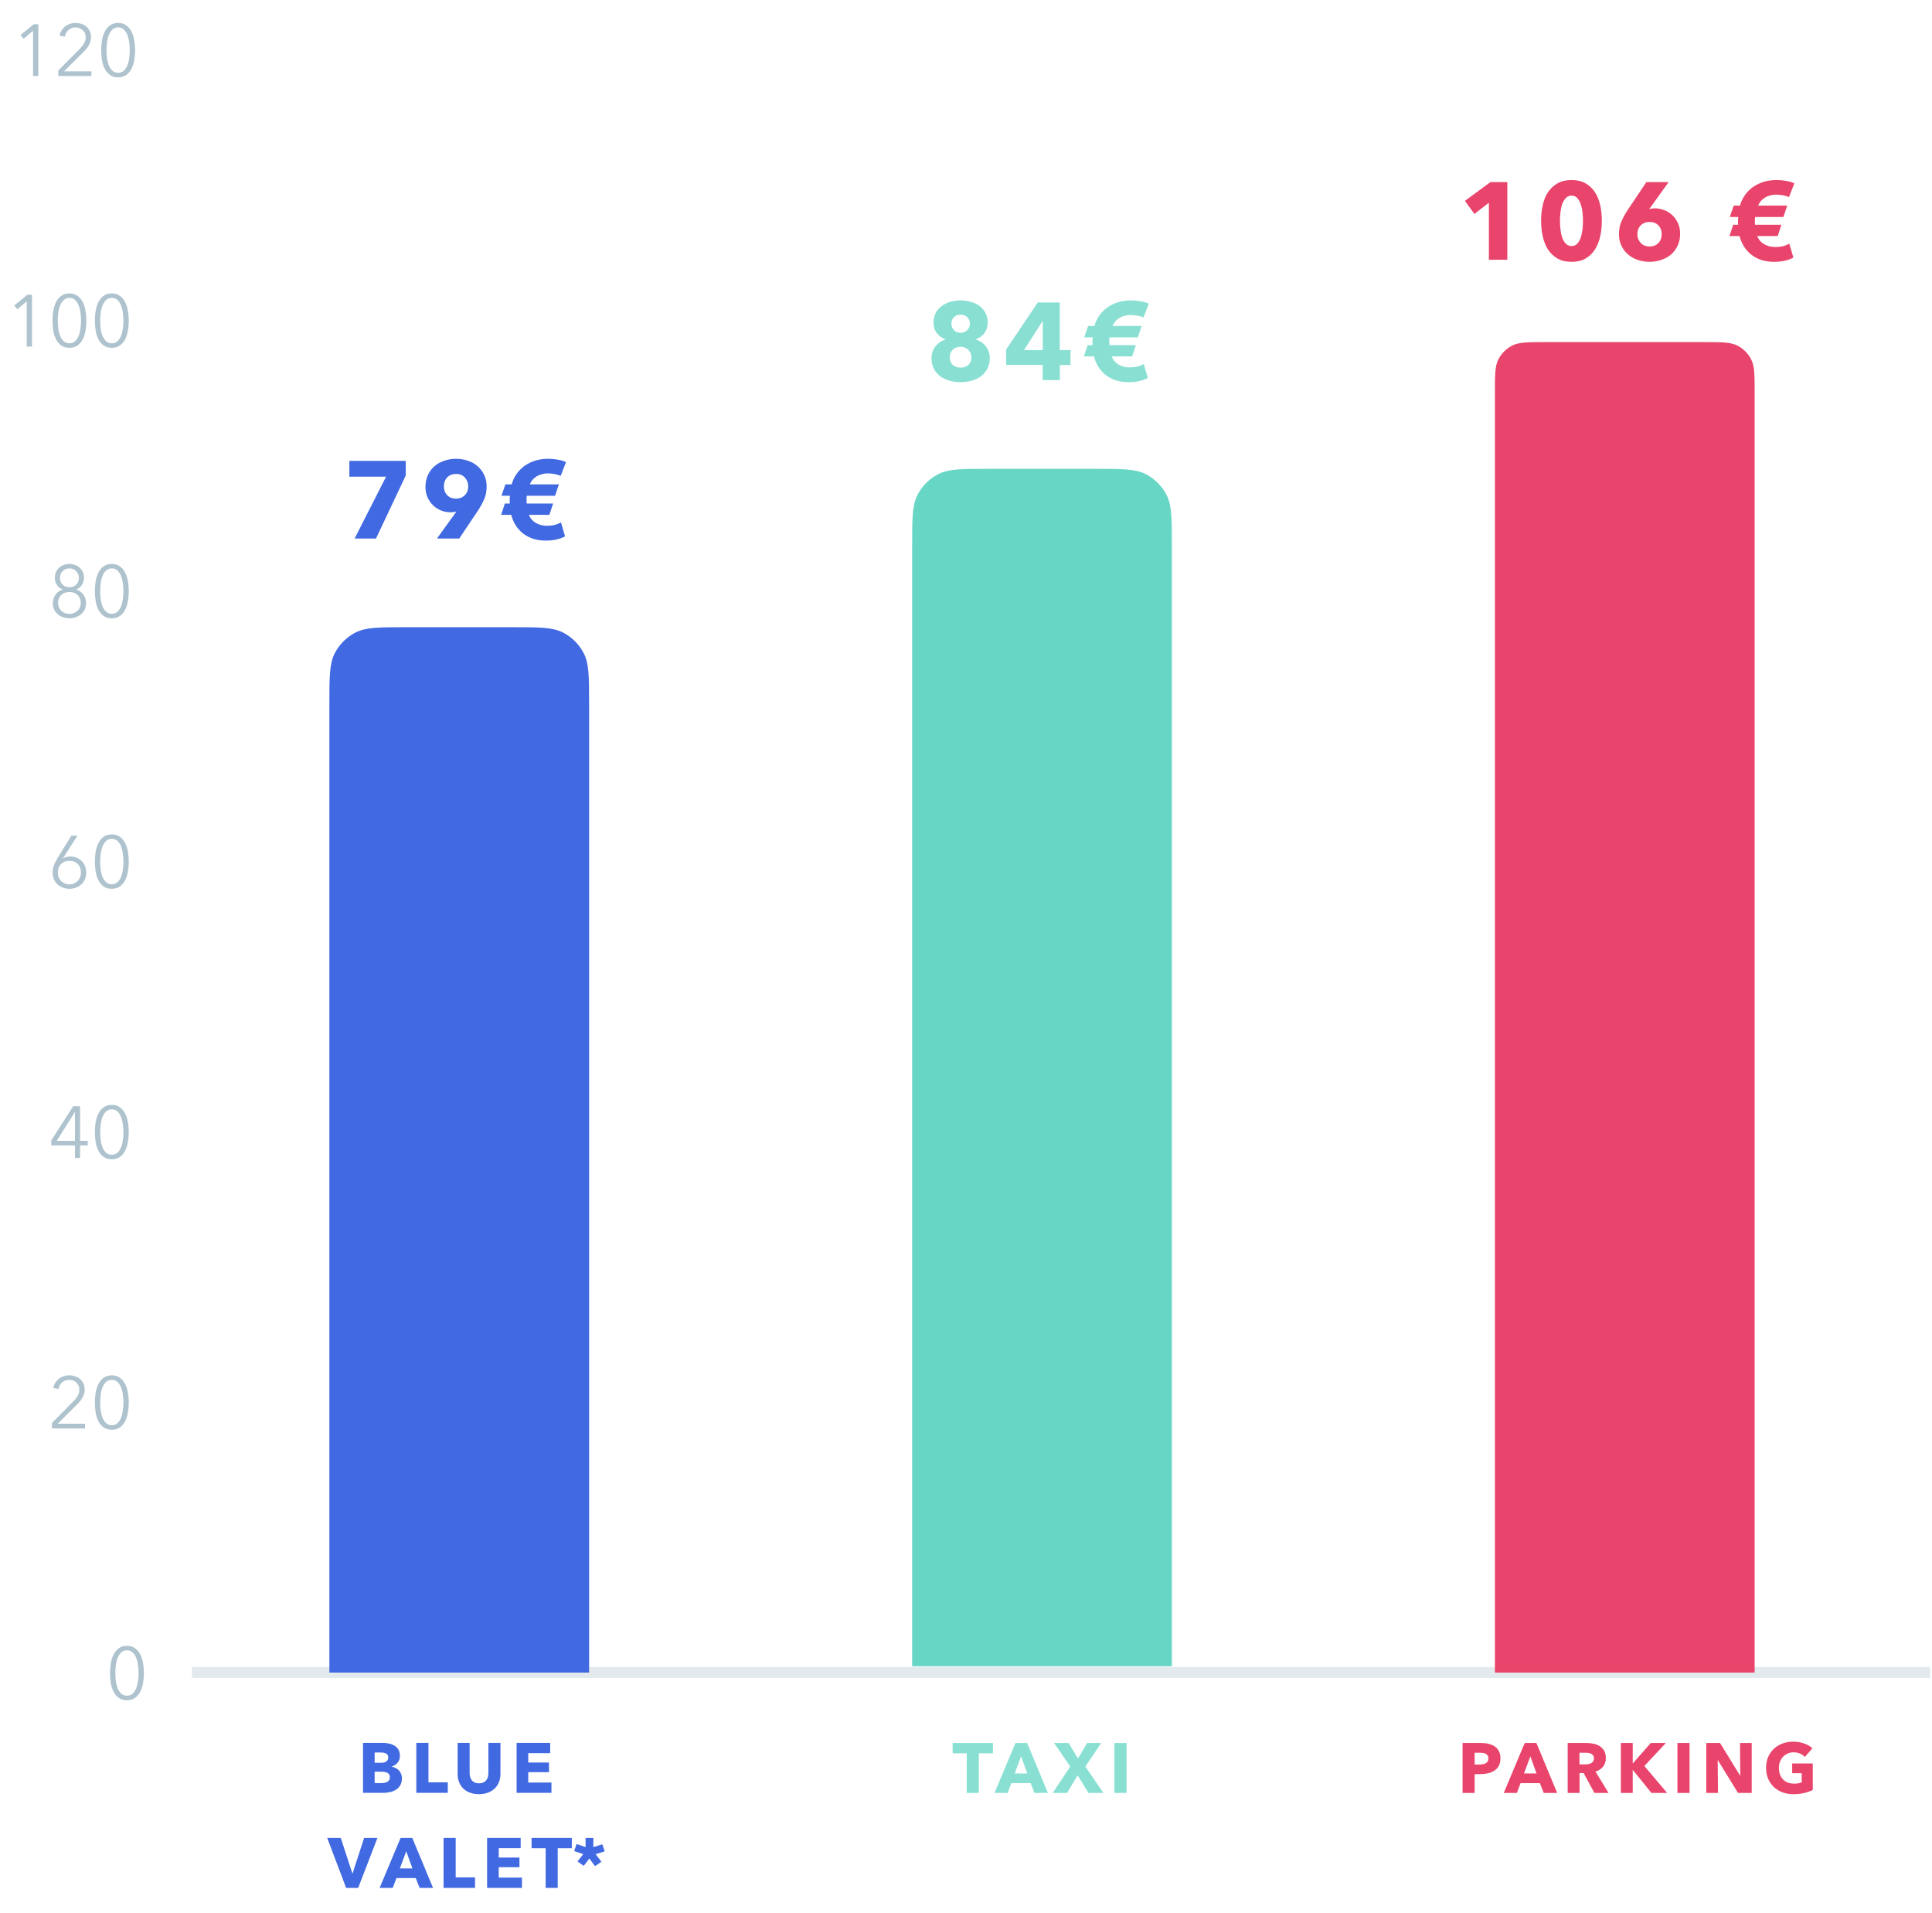 <svg width="305" height="302" viewBox="0 0 305 302" fill="none" xmlns="http://www.w3.org/2000/svg">
<path d="M31.161 263.985H303.842" stroke="#E2EAEE" stroke-width="1.731" stroke-linecap="square"/>
<path d="M20.045 259.782C20.553 259.782 20.976 259.909 21.314 260.163C21.66 260.409 21.937 260.736 22.145 261.143C22.353 261.543 22.499 262.001 22.584 262.517C22.676 263.032 22.722 263.555 22.722 264.086C22.722 264.617 22.676 265.14 22.584 265.655C22.499 266.163 22.353 266.62 22.145 267.028C21.937 267.428 21.66 267.751 21.314 267.997C20.976 268.244 20.553 268.367 20.045 268.367C19.53 268.367 19.099 268.244 18.753 267.997C18.414 267.751 18.141 267.428 17.933 267.028C17.726 266.62 17.579 266.163 17.495 265.655C17.41 265.14 17.368 264.617 17.368 264.086C17.368 263.555 17.41 263.032 17.495 262.517C17.579 262.001 17.726 261.543 17.933 261.143C18.141 260.736 18.414 260.409 18.753 260.163C19.099 259.909 19.53 259.782 20.045 259.782ZM20.045 260.486C19.683 260.486 19.383 260.597 19.145 260.82C18.907 261.043 18.718 261.328 18.579 261.674C18.441 262.02 18.345 262.409 18.291 262.84C18.237 263.263 18.21 263.678 18.21 264.086C18.21 264.493 18.237 264.909 18.291 265.332C18.345 265.755 18.441 266.14 18.579 266.486C18.718 266.824 18.907 267.105 19.145 267.328C19.383 267.544 19.683 267.651 20.045 267.651C20.399 267.651 20.695 267.544 20.933 267.328C21.172 267.105 21.36 266.824 21.499 266.486C21.637 266.14 21.733 265.755 21.787 265.332C21.849 264.909 21.88 264.493 21.88 264.086C21.88 263.678 21.849 263.263 21.787 262.84C21.733 262.409 21.637 262.02 21.499 261.674C21.36 261.328 21.172 261.043 20.933 260.82C20.695 260.597 20.399 260.486 20.045 260.486Z" fill="#AEC3CE"/>
<path d="M13.429 225.466H8.202V224.6L11.548 221.219C11.671 221.096 11.79 220.965 11.906 220.827C12.029 220.681 12.136 220.531 12.229 220.377C12.321 220.223 12.394 220.062 12.448 219.892C12.502 219.715 12.529 219.535 12.529 219.35C12.529 219.112 12.486 218.896 12.402 218.704C12.317 218.512 12.198 218.35 12.044 218.219C11.898 218.081 11.725 217.977 11.525 217.908C11.333 217.831 11.129 217.792 10.913 217.792C10.475 217.792 10.106 217.931 9.806 218.208C9.506 218.477 9.313 218.823 9.229 219.246L8.409 219.085C8.463 218.8 8.563 218.535 8.71 218.289C8.863 218.042 9.048 217.831 9.263 217.654C9.486 217.477 9.736 217.338 10.013 217.238C10.29 217.138 10.59 217.088 10.913 217.088C11.244 217.088 11.556 217.138 11.848 217.238C12.148 217.331 12.41 217.473 12.633 217.665C12.856 217.85 13.033 218.085 13.163 218.369C13.302 218.646 13.371 218.969 13.371 219.339C13.371 219.6 13.333 219.842 13.256 220.065C13.187 220.289 13.09 220.5 12.967 220.7C12.852 220.9 12.713 221.092 12.552 221.277C12.39 221.454 12.221 221.631 12.044 221.808L9.102 224.727H13.429V225.466ZM17.653 217.088C18.161 217.088 18.584 217.215 18.922 217.469C19.268 217.715 19.545 218.042 19.753 218.45C19.961 218.85 20.107 219.308 20.191 219.823C20.284 220.339 20.33 220.862 20.33 221.392C20.33 221.923 20.284 222.446 20.191 222.962C20.107 223.469 19.961 223.927 19.753 224.335C19.545 224.735 19.268 225.058 18.922 225.304C18.584 225.55 18.161 225.673 17.653 225.673C17.137 225.673 16.707 225.55 16.36 225.304C16.022 225.058 15.749 224.735 15.541 224.335C15.334 223.927 15.187 223.469 15.103 222.962C15.018 222.446 14.976 221.923 14.976 221.392C14.976 220.862 15.018 220.339 15.103 219.823C15.187 219.308 15.334 218.85 15.541 218.45C15.749 218.042 16.022 217.715 16.36 217.469C16.707 217.215 17.137 217.088 17.653 217.088ZM17.653 217.792C17.291 217.792 16.991 217.904 16.753 218.127C16.514 218.35 16.326 218.635 16.188 218.981C16.049 219.327 15.953 219.715 15.899 220.146C15.845 220.569 15.818 220.985 15.818 221.392C15.818 221.8 15.845 222.216 15.899 222.639C15.953 223.062 16.049 223.446 16.188 223.792C16.326 224.131 16.514 224.412 16.753 224.635C16.991 224.85 17.291 224.958 17.653 224.958C18.007 224.958 18.303 224.85 18.541 224.635C18.78 224.412 18.968 224.131 19.107 223.792C19.245 223.446 19.341 223.062 19.395 222.639C19.457 222.216 19.488 221.8 19.488 221.392C19.488 220.985 19.457 220.569 19.395 220.146C19.341 219.715 19.245 219.327 19.107 218.981C18.968 218.635 18.78 218.35 18.541 218.127C18.303 217.904 18.007 217.792 17.653 217.792Z" fill="#AEC3CE"/>
<path d="M12.644 180.072H13.844V180.799H12.644V182.772H11.836V180.799H8.098V179.992L11.56 174.603H12.644V180.072ZM11.836 175.538H11.813L8.963 180.072H11.836V175.538ZM17.653 174.395C18.161 174.395 18.584 174.522 18.922 174.776C19.268 175.022 19.545 175.349 19.753 175.757C19.961 176.157 20.107 176.615 20.191 177.13C20.284 177.645 20.33 178.169 20.33 178.699C20.33 179.23 20.284 179.753 20.191 180.269C20.107 180.776 19.961 181.234 19.753 181.642C19.545 182.042 19.268 182.365 18.922 182.611C18.584 182.857 18.161 182.98 17.653 182.98C17.137 182.98 16.707 182.857 16.36 182.611C16.022 182.365 15.749 182.042 15.541 181.642C15.334 181.234 15.187 180.776 15.103 180.269C15.018 179.753 14.976 179.23 14.976 178.699C14.976 178.169 15.018 177.645 15.103 177.13C15.187 176.615 15.334 176.157 15.541 175.757C15.749 175.349 16.022 175.022 16.36 174.776C16.707 174.522 17.137 174.395 17.653 174.395ZM17.653 175.099C17.291 175.099 16.991 175.211 16.753 175.434C16.514 175.657 16.326 175.942 16.188 176.288C16.049 176.634 15.953 177.022 15.899 177.453C15.845 177.876 15.818 178.292 15.818 178.699C15.818 179.107 15.845 179.522 15.899 179.945C15.953 180.369 16.049 180.753 16.188 181.099C16.326 181.438 16.514 181.719 16.753 181.942C16.991 182.157 17.291 182.265 17.653 182.265C18.007 182.265 18.303 182.157 18.541 181.942C18.78 181.719 18.968 181.438 19.107 181.099C19.245 180.753 19.341 180.369 19.395 179.945C19.457 179.522 19.488 179.107 19.488 178.699C19.488 178.292 19.457 177.876 19.395 177.453C19.341 177.022 19.245 176.634 19.107 176.288C18.968 175.942 18.78 175.657 18.541 175.434C18.303 175.211 18.007 175.099 17.653 175.099Z" fill="#AEC3CE"/>
<path d="M9.933 135.475L9.956 135.498C10.079 135.406 10.252 135.333 10.475 135.279C10.698 135.225 10.913 135.198 11.121 135.198C11.475 135.198 11.802 135.26 12.102 135.383C12.41 135.506 12.675 135.679 12.898 135.902C13.121 136.118 13.294 136.383 13.417 136.699C13.548 137.006 13.613 137.345 13.613 137.714C13.613 138.099 13.548 138.449 13.417 138.764C13.287 139.079 13.102 139.349 12.863 139.572C12.625 139.795 12.344 139.968 12.021 140.091C11.698 140.222 11.344 140.287 10.96 140.287C10.575 140.287 10.221 140.222 9.898 140.091C9.575 139.968 9.294 139.795 9.056 139.572C8.817 139.349 8.633 139.079 8.502 138.764C8.371 138.449 8.306 138.099 8.306 137.714C8.306 137.291 8.379 136.899 8.525 136.537C8.671 136.175 8.844 135.829 9.044 135.498L11.271 131.91H12.229L9.933 135.475ZM9.136 137.714C9.136 137.983 9.179 138.233 9.263 138.464C9.356 138.687 9.483 138.883 9.644 139.052C9.806 139.214 9.998 139.345 10.221 139.445C10.444 139.537 10.69 139.583 10.96 139.583C11.229 139.583 11.475 139.537 11.698 139.445C11.921 139.345 12.113 139.214 12.275 139.052C12.437 138.883 12.56 138.687 12.644 138.464C12.736 138.233 12.783 137.983 12.783 137.714C12.783 137.452 12.74 137.21 12.656 136.987C12.571 136.756 12.448 136.56 12.287 136.399C12.133 136.229 11.94 136.098 11.71 136.006C11.486 135.914 11.236 135.868 10.96 135.868C10.683 135.868 10.429 135.914 10.198 136.006C9.975 136.098 9.783 136.229 9.621 136.399C9.467 136.56 9.348 136.756 9.263 136.987C9.179 137.21 9.136 137.452 9.136 137.714ZM17.653 131.702C18.161 131.702 18.584 131.829 18.922 132.083C19.268 132.329 19.545 132.656 19.753 133.064C19.961 133.464 20.107 133.922 20.191 134.437C20.284 134.952 20.33 135.475 20.33 136.006C20.33 136.537 20.284 137.06 20.191 137.575C20.107 138.083 19.961 138.541 19.753 138.949C19.545 139.349 19.268 139.672 18.922 139.918C18.584 140.164 18.161 140.287 17.653 140.287C17.137 140.287 16.707 140.164 16.36 139.918C16.022 139.672 15.749 139.349 15.541 138.949C15.334 138.541 15.187 138.083 15.103 137.575C15.018 137.06 14.976 136.537 14.976 136.006C14.976 135.475 15.018 134.952 15.103 134.437C15.187 133.922 15.334 133.464 15.541 133.064C15.749 132.656 16.022 132.329 16.36 132.083C16.707 131.829 17.137 131.702 17.653 131.702ZM17.653 132.406C17.291 132.406 16.991 132.518 16.753 132.741C16.514 132.964 16.326 133.248 16.188 133.595C16.049 133.941 15.953 134.329 15.899 134.76C15.845 135.183 15.818 135.598 15.818 136.006C15.818 136.414 15.845 136.829 15.899 137.252C15.953 137.675 16.049 138.06 16.188 138.406C16.326 138.745 16.514 139.025 16.753 139.249C16.991 139.464 17.291 139.572 17.653 139.572C18.007 139.572 18.303 139.464 18.541 139.249C18.78 139.025 18.968 138.745 19.107 138.406C19.245 138.06 19.341 137.675 19.395 137.252C19.457 136.829 19.488 136.414 19.488 136.006C19.488 135.598 19.457 135.183 19.395 134.76C19.341 134.329 19.245 133.941 19.107 133.595C18.968 133.248 18.78 132.964 18.541 132.741C18.303 132.518 18.007 132.406 17.653 132.406Z" fill="#AEC3CE"/>
<path d="M12.033 93.059C12.479 93.19 12.848 93.448 13.14 93.832C13.433 94.217 13.579 94.686 13.579 95.24C13.579 95.602 13.506 95.928 13.36 96.221C13.221 96.505 13.033 96.752 12.794 96.959C12.556 97.159 12.275 97.313 11.952 97.421C11.636 97.536 11.306 97.594 10.96 97.594C10.613 97.594 10.279 97.536 9.956 97.421C9.64 97.313 9.363 97.159 9.125 96.959C8.886 96.752 8.694 96.505 8.548 96.221C8.409 95.928 8.34 95.602 8.34 95.24C8.34 94.963 8.379 94.709 8.456 94.478C8.533 94.24 8.64 94.028 8.779 93.844C8.917 93.651 9.079 93.49 9.263 93.359C9.456 93.228 9.663 93.129 9.886 93.059V93.036C9.702 92.975 9.533 92.886 9.379 92.771C9.233 92.648 9.106 92.505 8.998 92.344C8.89 92.175 8.806 91.994 8.744 91.802C8.683 91.602 8.652 91.398 8.652 91.19C8.652 90.859 8.713 90.559 8.836 90.29C8.96 90.021 9.125 89.794 9.333 89.609C9.548 89.417 9.794 89.271 10.071 89.171C10.348 89.063 10.644 89.009 10.96 89.009C11.267 89.009 11.56 89.063 11.836 89.171C12.121 89.271 12.367 89.417 12.575 89.609C12.79 89.794 12.96 90.021 13.083 90.29C13.206 90.559 13.267 90.859 13.267 91.19C13.267 91.398 13.236 91.602 13.175 91.802C13.113 91.994 13.029 92.175 12.921 92.344C12.813 92.505 12.683 92.648 12.529 92.771C12.383 92.886 12.217 92.975 12.033 93.036V93.059ZM9.46 91.236C9.46 91.451 9.498 91.648 9.575 91.825C9.652 92.001 9.76 92.155 9.898 92.286C10.036 92.417 10.194 92.521 10.371 92.598C10.556 92.667 10.752 92.701 10.96 92.701C11.167 92.701 11.36 92.667 11.537 92.598C11.721 92.521 11.883 92.417 12.021 92.286C12.16 92.155 12.267 92.001 12.344 91.825C12.421 91.648 12.46 91.451 12.46 91.236C12.46 91.021 12.421 90.821 12.344 90.636C12.267 90.444 12.16 90.282 12.021 90.151C11.89 90.013 11.733 89.905 11.548 89.828C11.371 89.751 11.175 89.713 10.96 89.713C10.744 89.713 10.544 89.751 10.36 89.828C10.183 89.905 10.025 90.013 9.886 90.151C9.756 90.282 9.652 90.444 9.575 90.636C9.498 90.821 9.46 91.021 9.46 91.236ZM9.171 95.148C9.171 95.394 9.213 95.625 9.298 95.84C9.383 96.055 9.502 96.24 9.656 96.394C9.817 96.548 10.006 96.671 10.221 96.763C10.444 96.848 10.69 96.89 10.96 96.89C11.229 96.89 11.471 96.848 11.687 96.763C11.91 96.671 12.098 96.548 12.252 96.394C12.413 96.24 12.537 96.055 12.621 95.84C12.706 95.625 12.748 95.394 12.748 95.148C12.748 94.902 12.706 94.675 12.621 94.467C12.537 94.259 12.413 94.079 12.252 93.925C12.098 93.771 11.91 93.651 11.687 93.567C11.471 93.482 11.229 93.44 10.96 93.44C10.69 93.44 10.444 93.482 10.221 93.567C10.006 93.651 9.817 93.771 9.656 93.925C9.502 94.079 9.383 94.259 9.298 94.467C9.213 94.675 9.171 94.902 9.171 95.148ZM17.653 89.009C18.161 89.009 18.584 89.136 18.922 89.39C19.268 89.636 19.545 89.963 19.753 90.371C19.961 90.771 20.107 91.228 20.191 91.744C20.284 92.259 20.33 92.782 20.33 93.313C20.33 93.844 20.284 94.367 20.191 94.882C20.107 95.39 19.961 95.848 19.753 96.255C19.545 96.655 19.268 96.978 18.922 97.225C18.584 97.471 18.161 97.594 17.653 97.594C17.137 97.594 16.707 97.471 16.36 97.225C16.022 96.978 15.749 96.655 15.541 96.255C15.334 95.848 15.187 95.39 15.103 94.882C15.018 94.367 14.976 93.844 14.976 93.313C14.976 92.782 15.018 92.259 15.103 91.744C15.187 91.228 15.334 90.771 15.541 90.371C15.749 89.963 16.022 89.636 16.36 89.39C16.707 89.136 17.137 89.009 17.653 89.009ZM17.653 89.713C17.291 89.713 16.991 89.825 16.753 90.048C16.514 90.271 16.326 90.555 16.188 90.901C16.049 91.248 15.953 91.636 15.899 92.067C15.845 92.49 15.818 92.905 15.818 93.313C15.818 93.721 15.845 94.136 15.899 94.559C15.953 94.982 16.049 95.367 16.188 95.713C16.326 96.052 16.514 96.332 16.753 96.555C16.991 96.771 17.291 96.879 17.653 96.879C18.007 96.879 18.303 96.771 18.541 96.555C18.78 96.332 18.968 96.052 19.107 95.713C19.245 95.367 19.341 94.982 19.395 94.559C19.457 94.136 19.488 93.721 19.488 93.313C19.488 92.905 19.457 92.49 19.395 92.067C19.341 91.636 19.245 91.248 19.107 90.901C18.968 90.555 18.78 90.271 18.541 90.048C18.303 89.825 18.007 89.713 17.653 89.713Z" fill="#AEC3CE"/>
<path d="M5.051 54.693H4.22V47.551L2.743 48.808L2.235 48.231L4.312 46.524H5.051V54.693ZM10.96 46.316C11.467 46.316 11.89 46.443 12.229 46.697C12.575 46.943 12.852 47.27 13.06 47.678C13.267 48.078 13.413 48.535 13.498 49.051C13.59 49.566 13.636 50.089 13.636 50.62C13.636 51.151 13.59 51.674 13.498 52.189C13.413 52.697 13.267 53.155 13.06 53.562C12.852 53.962 12.575 54.285 12.229 54.532C11.89 54.778 11.467 54.901 10.96 54.901C10.444 54.901 10.013 54.778 9.667 54.532C9.329 54.285 9.056 53.962 8.848 53.562C8.64 53.155 8.494 52.697 8.409 52.189C8.325 51.674 8.283 51.151 8.283 50.62C8.283 50.089 8.325 49.566 8.409 49.051C8.494 48.535 8.64 48.078 8.848 47.678C9.056 47.27 9.329 46.943 9.667 46.697C10.013 46.443 10.444 46.316 10.96 46.316ZM10.96 47.02C10.598 47.02 10.298 47.131 10.059 47.355C9.821 47.578 9.633 47.862 9.494 48.208C9.356 48.554 9.26 48.943 9.206 49.374C9.152 49.797 9.125 50.212 9.125 50.62C9.125 51.028 9.152 51.443 9.206 51.866C9.26 52.289 9.356 52.674 9.494 53.02C9.633 53.358 9.821 53.639 10.059 53.862C10.298 54.078 10.598 54.185 10.96 54.185C11.313 54.185 11.61 54.078 11.848 53.862C12.086 53.639 12.275 53.358 12.413 53.02C12.552 52.674 12.648 52.289 12.702 51.866C12.763 51.443 12.794 51.028 12.794 50.62C12.794 50.212 12.763 49.797 12.702 49.374C12.648 48.943 12.552 48.554 12.413 48.208C12.275 47.862 12.086 47.578 11.848 47.355C11.61 47.131 11.313 47.02 10.96 47.02ZM17.653 46.316C18.161 46.316 18.584 46.443 18.922 46.697C19.268 46.943 19.545 47.27 19.753 47.678C19.961 48.078 20.107 48.535 20.191 49.051C20.284 49.566 20.33 50.089 20.33 50.62C20.33 51.151 20.284 51.674 20.191 52.189C20.107 52.697 19.961 53.155 19.753 53.562C19.545 53.962 19.268 54.285 18.922 54.532C18.584 54.778 18.161 54.901 17.653 54.901C17.137 54.901 16.707 54.778 16.36 54.532C16.022 54.285 15.749 53.962 15.541 53.562C15.334 53.155 15.187 52.697 15.103 52.189C15.018 51.674 14.976 51.151 14.976 50.62C14.976 50.089 15.018 49.566 15.103 49.051C15.187 48.535 15.334 48.078 15.541 47.678C15.749 47.27 16.022 46.943 16.36 46.697C16.707 46.443 17.137 46.316 17.653 46.316ZM17.653 47.02C17.291 47.02 16.991 47.131 16.753 47.355C16.514 47.578 16.326 47.862 16.188 48.208C16.049 48.554 15.953 48.943 15.899 49.374C15.845 49.797 15.818 50.212 15.818 50.62C15.818 51.028 15.845 51.443 15.899 51.866C15.953 52.289 16.049 52.674 16.188 53.02C16.326 53.358 16.514 53.639 16.753 53.862C16.991 54.078 17.291 54.185 17.653 54.185C18.007 54.185 18.303 54.078 18.541 53.862C18.78 53.639 18.968 53.358 19.107 53.02C19.245 52.674 19.341 52.289 19.395 51.866C19.457 51.443 19.488 51.028 19.488 50.62C19.488 50.212 19.457 49.797 19.395 49.374C19.341 48.943 19.245 48.554 19.107 48.208C18.968 47.862 18.78 47.578 18.541 47.355C18.303 47.131 18.007 47.02 17.653 47.02Z" fill="#AEC3CE"/>
<path d="M6.051 12H5.22V4.858L3.743 6.115L3.235 5.538L5.312 3.831H6.051V12ZM14.429 12H9.202V11.135L12.548 7.754C12.671 7.631 12.79 7.5 12.906 7.361C13.029 7.215 13.136 7.065 13.229 6.911C13.321 6.758 13.394 6.596 13.448 6.427C13.502 6.25 13.529 6.069 13.529 5.885C13.529 5.646 13.486 5.431 13.402 5.238C13.317 5.046 13.198 4.884 13.044 4.754C12.898 4.615 12.725 4.511 12.525 4.442C12.333 4.365 12.129 4.327 11.913 4.327C11.475 4.327 11.106 4.465 10.806 4.742C10.506 5.011 10.313 5.358 10.229 5.781L9.409 5.619C9.463 5.334 9.563 5.069 9.71 4.823C9.863 4.577 10.048 4.365 10.263 4.188C10.486 4.011 10.736 3.873 11.013 3.773C11.29 3.673 11.59 3.623 11.913 3.623C12.244 3.623 12.556 3.673 12.848 3.773C13.148 3.865 13.41 4.008 13.633 4.2C13.856 4.384 14.033 4.619 14.163 4.904C14.302 5.181 14.371 5.504 14.371 5.873C14.371 6.135 14.333 6.377 14.256 6.6C14.187 6.823 14.09 7.035 13.967 7.235C13.852 7.435 13.713 7.627 13.552 7.811C13.39 7.988 13.221 8.165 13.044 8.342L10.102 11.261H14.429V12ZM18.653 3.623C19.161 3.623 19.584 3.75 19.922 4.004C20.268 4.25 20.545 4.577 20.753 4.984C20.961 5.384 21.107 5.842 21.191 6.358C21.284 6.873 21.33 7.396 21.33 7.927C21.33 8.458 21.284 8.981 21.191 9.496C21.107 10.004 20.961 10.461 20.753 10.869C20.545 11.269 20.268 11.592 19.922 11.838C19.584 12.085 19.161 12.208 18.653 12.208C18.137 12.208 17.707 12.085 17.36 11.838C17.022 11.592 16.749 11.269 16.541 10.869C16.334 10.461 16.187 10.004 16.103 9.496C16.018 8.981 15.976 8.458 15.976 7.927C15.976 7.396 16.018 6.873 16.103 6.358C16.187 5.842 16.334 5.384 16.541 4.984C16.749 4.577 17.022 4.25 17.36 4.004C17.707 3.75 18.137 3.623 18.653 3.623ZM18.653 4.327C18.291 4.327 17.991 4.438 17.753 4.661C17.514 4.884 17.326 5.169 17.188 5.515C17.049 5.861 16.953 6.25 16.899 6.681C16.845 7.104 16.818 7.519 16.818 7.927C16.818 8.335 16.845 8.75 16.899 9.173C16.953 9.596 17.049 9.981 17.188 10.327C17.326 10.665 17.514 10.946 17.753 11.169C17.991 11.385 18.291 11.492 18.653 11.492C19.007 11.492 19.303 11.385 19.541 11.169C19.78 10.946 19.968 10.665 20.107 10.327C20.245 9.981 20.341 9.596 20.395 9.173C20.457 8.75 20.488 8.335 20.488 7.927C20.488 7.519 20.457 7.104 20.395 6.681C20.341 6.25 20.245 5.861 20.107 5.515C19.968 5.169 19.78 4.884 19.541 4.661C19.303 4.438 19.007 4.327 18.653 4.327Z" fill="#AEC3CE"/>
<path d="M63.452 280.692C63.452 281.122 63.367 281.486 63.196 281.783C63.026 282.072 62.799 282.306 62.517 282.484C62.235 282.662 61.912 282.792 61.549 282.874C61.192 282.948 60.825 282.985 60.446 282.985H57.307V275.103H60.446C60.751 275.103 61.062 275.136 61.382 275.203C61.701 275.262 61.99 275.37 62.25 275.526C62.51 275.674 62.721 275.878 62.885 276.138C63.048 276.398 63.13 276.728 63.13 277.129C63.13 277.567 63.011 277.931 62.773 278.22C62.536 278.502 62.224 278.706 61.838 278.832V278.855C62.061 278.892 62.269 278.962 62.462 279.066C62.662 279.163 62.833 279.289 62.974 279.445C63.122 279.601 63.237 279.783 63.319 279.99C63.408 280.198 63.452 280.432 63.452 280.692ZM61.292 277.385C61.292 277.118 61.189 276.925 60.981 276.806C60.78 276.68 60.48 276.617 60.079 276.617H59.144V278.242H60.168C60.524 278.242 60.799 278.172 60.992 278.031C61.192 277.882 61.292 277.667 61.292 277.385ZM61.549 280.514C61.549 280.187 61.426 279.961 61.181 279.834C60.936 279.708 60.61 279.645 60.201 279.645H59.144V281.449H60.212C60.361 281.449 60.513 281.438 60.669 281.415C60.832 281.386 60.977 281.338 61.103 281.271C61.237 281.204 61.344 281.111 61.426 280.992C61.508 280.866 61.549 280.707 61.549 280.514ZM65.723 282.985V275.103H67.638V281.326H70.689V282.985H65.723ZM79.004 280.013C79.004 280.488 78.923 280.922 78.759 281.315C78.603 281.701 78.377 282.035 78.08 282.317C77.783 282.592 77.423 282.807 77 282.963C76.585 283.119 76.121 283.197 75.609 283.197C75.089 283.197 74.621 283.119 74.206 282.963C73.79 282.807 73.437 282.592 73.148 282.317C72.858 282.035 72.636 281.701 72.48 281.315C72.324 280.922 72.246 280.488 72.246 280.013V275.103H74.139V279.857C74.139 280.072 74.165 280.276 74.217 280.469C74.276 280.662 74.362 280.837 74.473 280.992C74.592 281.141 74.744 281.26 74.929 281.349C75.122 281.438 75.352 281.482 75.62 281.482C75.887 281.482 76.113 281.438 76.299 281.349C76.492 281.26 76.648 281.141 76.766 280.992C76.885 280.837 76.971 280.662 77.022 280.469C77.074 280.276 77.1 280.072 77.1 279.857V275.103H79.004V280.013ZM81.556 282.985V275.103H86.856V276.717H83.393V278.198H86.666V279.723H83.393V281.36H87.056V282.985H81.556ZM56.545 297.985H54.641L51.657 290.103H53.795L55.62 295.692H55.665L57.48 290.103H59.584L56.545 297.985ZM66.245 297.985L65.633 296.438H62.582L62.003 297.985H59.932L63.239 290.103H65.087L68.361 297.985H66.245ZM64.13 292.207L63.128 294.912H65.11L64.13 292.207ZM70.024 297.985V290.103H71.939V296.326H74.99V297.985H70.024ZM76.897 297.985V290.103H82.197V291.717H78.734V293.198H82.007V294.723H78.734V296.36H82.397V297.985H76.897ZM88.046 291.728V297.985H86.142V291.728H83.915V290.103H90.272V291.728H88.046ZM94.036 292.663L94.938 293.855L93.936 294.556L93.034 293.343L92.155 294.512L91.175 293.81L92.077 292.652L90.64 292.173L91.03 291.06L92.444 291.55V290.103H93.669V291.55L95.083 291.105L95.461 292.218L94.036 292.663Z" fill="#4169E1"/>
<path fill-rule="evenodd" clip-rule="evenodd" d="M236 62C236 59.2 236 57.8 236.545 56.73C237.024 55.789 237.789 55.024 238.73 54.545C239.8 54 241.2 54 244 54H269C271.8 54 273.2 54 274.27 54.545C275.211 55.024 275.976 55.789 276.455 56.73C277 57.8 277 59.2 277 62V264H236V62Z" fill="#E9446B"/>
<path d="M235.048 41V32L232.764 33.765L231.258 31.706L235.291 28.746H237.956V41H235.048ZM252.878 34.838C252.878 35.704 252.792 36.529 252.618 37.313C252.445 38.098 252.168 38.79 251.788 39.39C251.407 39.979 250.911 40.452 250.299 40.81C249.699 41.156 248.966 41.329 248.101 41.329C247.236 41.329 246.497 41.156 245.886 40.81C245.274 40.452 244.772 39.979 244.38 39.39C243.999 38.79 243.722 38.098 243.549 37.313C243.376 36.529 243.289 35.704 243.289 34.838C243.289 33.973 243.376 33.154 243.549 32.381C243.722 31.596 243.999 30.915 244.38 30.338C244.772 29.75 245.274 29.282 245.886 28.936C246.497 28.59 247.236 28.417 248.101 28.417C248.966 28.417 249.699 28.59 250.299 28.936C250.911 29.282 251.407 29.75 251.788 30.338C252.168 30.915 252.445 31.596 252.618 32.381C252.792 33.154 252.878 33.973 252.878 34.838ZM249.901 34.838C249.901 34.458 249.878 34.036 249.832 33.575C249.786 33.113 249.699 32.686 249.572 32.294C249.445 31.89 249.261 31.556 249.018 31.29C248.788 31.013 248.482 30.875 248.101 30.875C247.72 30.875 247.409 31.013 247.166 31.29C246.924 31.556 246.734 31.89 246.595 32.294C246.468 32.686 246.382 33.113 246.336 33.575C246.289 34.036 246.266 34.458 246.266 34.838C246.266 35.231 246.289 35.663 246.336 36.136C246.382 36.598 246.468 37.031 246.595 37.434C246.734 37.827 246.924 38.161 247.166 38.438C247.409 38.704 247.72 38.837 248.101 38.837C248.482 38.837 248.788 38.704 249.018 38.438C249.261 38.161 249.445 37.827 249.572 37.434C249.699 37.031 249.786 36.598 249.832 36.136C249.878 35.663 249.901 35.231 249.901 34.838ZM265.239 36.881C265.239 37.573 265.112 38.196 264.858 38.75C264.604 39.304 264.258 39.771 263.819 40.152C263.381 40.533 262.867 40.821 262.279 41.017C261.69 41.225 261.067 41.329 260.41 41.329C259.74 41.329 259.112 41.225 258.523 41.017C257.946 40.821 257.438 40.533 257 40.152C256.562 39.771 256.215 39.31 255.962 38.767C255.708 38.225 255.581 37.619 255.581 36.95C255.581 36.223 255.708 35.565 255.962 34.977C256.215 34.377 256.544 33.771 256.948 33.16L259.908 28.746H263.421L260.41 32.934L260.358 33.021C260.473 32.975 260.612 32.94 260.773 32.917C260.935 32.894 261.085 32.883 261.223 32.883C261.754 32.883 262.262 32.981 262.746 33.177C263.242 33.361 263.669 33.633 264.027 33.99C264.396 34.336 264.691 34.758 264.91 35.254C265.129 35.738 265.239 36.281 265.239 36.881ZM262.331 36.95C262.331 36.396 262.158 35.94 261.812 35.583C261.465 35.213 261.004 35.029 260.427 35.029C259.85 35.029 259.383 35.208 259.025 35.565C258.667 35.923 258.488 36.39 258.488 36.967C258.488 37.498 258.662 37.954 259.008 38.335C259.354 38.715 259.821 38.906 260.41 38.906C260.987 38.906 261.448 38.727 261.794 38.369C262.152 38.011 262.331 37.538 262.331 36.95ZM283.115 40.654C282.78 40.85 282.347 41.011 281.817 41.139C281.297 41.265 280.715 41.329 280.068 41.329C279.307 41.329 278.62 41.225 278.009 41.017C277.409 40.81 276.884 40.527 276.434 40.169C275.984 39.8 275.603 39.367 275.291 38.871C274.991 38.375 274.766 37.838 274.616 37.261H273.024L273.613 35.479H274.391C274.38 35.375 274.374 35.271 274.374 35.167C274.374 35.063 274.374 34.965 274.374 34.873C274.374 34.665 274.391 34.458 274.426 34.25H273.076L273.699 32.45H274.686C274.87 31.815 275.141 31.25 275.499 30.754C275.857 30.258 276.284 29.836 276.78 29.49C277.288 29.144 277.847 28.879 278.459 28.694C279.082 28.509 279.745 28.417 280.449 28.417C280.957 28.417 281.47 28.463 281.99 28.555C282.509 28.648 282.936 28.775 283.27 28.936L282.422 31.117C282.168 30.99 281.851 30.892 281.47 30.823C281.101 30.754 280.732 30.719 280.363 30.719C280.063 30.719 279.768 30.759 279.48 30.84C279.192 30.909 278.92 31.019 278.667 31.169C278.424 31.308 278.205 31.486 278.009 31.706C277.813 31.925 277.663 32.173 277.559 32.45H282.145L281.54 34.25H277.074C277.051 34.354 277.04 34.458 277.04 34.561C277.04 34.654 277.04 34.763 277.04 34.89C277.04 34.971 277.04 35.069 277.04 35.184C277.04 35.288 277.045 35.386 277.057 35.479H281.228L280.64 37.261H277.42C277.501 37.504 277.628 37.735 277.801 37.954C277.974 38.161 278.188 38.346 278.441 38.508C278.695 38.658 278.978 38.779 279.29 38.871C279.601 38.952 279.93 38.992 280.276 38.992C281.13 38.992 281.863 38.813 282.474 38.456L283.115 40.654Z" fill="#E9446B"/>
<path fill-rule="evenodd" clip-rule="evenodd" d="M52 111.146C52 106.894 52 104.769 52.827 103.145C53.555 101.717 54.717 100.555 56.145 99.827C57.769 99 59.895 99 64.146 99H80.854C85.106 99 87.231 99 88.855 99.827C90.284 100.555 91.445 101.717 92.173 103.145C93 104.769 93 106.894 93 111.146V264H52V111.146Z" fill="#4169E1"/>
<path d="M59.358 85H55.983L60.951 75.238H55.153V72.746H64.049V75.065L59.358 85ZM76.825 76.796C76.825 77.523 76.698 78.186 76.444 78.786C76.19 79.375 75.861 79.975 75.457 80.587L72.498 85H68.984L72.03 80.777L72.065 80.725C71.938 80.771 71.794 80.806 71.632 80.829C71.482 80.852 71.338 80.863 71.2 80.863C70.657 80.863 70.144 80.771 69.659 80.587C69.175 80.39 68.748 80.119 68.378 79.773C68.009 79.415 67.715 78.994 67.496 78.51C67.276 78.013 67.167 77.465 67.167 76.865C67.167 76.173 67.294 75.55 67.548 74.996C67.802 74.442 68.148 73.975 68.586 73.594C69.025 73.213 69.538 72.925 70.126 72.729C70.715 72.521 71.338 72.417 71.996 72.417C72.665 72.417 73.294 72.521 73.882 72.729C74.471 72.925 74.979 73.213 75.406 73.594C75.844 73.975 76.19 74.436 76.444 74.979C76.698 75.521 76.825 76.127 76.825 76.796ZM73.917 76.761C73.917 76.231 73.744 75.775 73.398 75.394C73.063 75.002 72.602 74.806 72.013 74.806C71.425 74.806 70.952 74.99 70.594 75.359C70.248 75.717 70.075 76.19 70.075 76.779C70.075 77.332 70.248 77.794 70.594 78.163C70.94 78.521 71.402 78.7 71.978 78.7C72.555 78.7 73.023 78.521 73.38 78.163C73.738 77.806 73.917 77.338 73.917 76.761ZM89.203 84.654C88.868 84.85 88.435 85.011 87.904 85.138C87.385 85.265 86.803 85.329 86.156 85.329C85.395 85.329 84.708 85.225 84.097 85.017C83.497 84.81 82.972 84.527 82.522 84.169C82.072 83.8 81.691 83.367 81.379 82.871C81.079 82.375 80.854 81.838 80.704 81.261H79.112L79.701 79.479H80.479C80.468 79.375 80.462 79.271 80.462 79.167C80.462 79.063 80.462 78.965 80.462 78.873C80.462 78.665 80.479 78.458 80.514 78.25H79.164L79.787 76.45H80.774C80.958 75.815 81.229 75.25 81.587 74.754C81.945 74.257 82.372 73.836 82.868 73.49C83.376 73.144 83.935 72.879 84.547 72.694C85.17 72.509 85.833 72.417 86.537 72.417C87.045 72.417 87.558 72.463 88.078 72.555C88.597 72.648 89.024 72.775 89.358 72.936L88.51 75.117C88.256 74.99 87.939 74.892 87.558 74.823C87.189 74.754 86.82 74.719 86.451 74.719C86.151 74.719 85.856 74.759 85.568 74.84C85.279 74.909 85.008 75.019 84.754 75.169C84.512 75.308 84.293 75.486 84.097 75.706C83.901 75.925 83.751 76.173 83.647 76.45H88.233L87.628 78.25H83.162C83.139 78.354 83.127 78.458 83.127 78.561C83.127 78.654 83.127 78.763 83.127 78.89C83.127 78.971 83.127 79.069 83.127 79.184C83.127 79.288 83.133 79.386 83.145 79.479H87.316L86.728 81.261H83.508C83.589 81.504 83.716 81.735 83.889 81.954C84.062 82.162 84.276 82.346 84.529 82.508C84.783 82.658 85.066 82.779 85.377 82.871C85.689 82.952 86.018 82.992 86.364 82.992C87.218 82.992 87.951 82.813 88.562 82.456L89.203 84.654Z" fill="#4169E1"/>
<path fill-rule="evenodd" clip-rule="evenodd" d="M144 86.146C144 81.894 144 79.769 144.827 78.145C145.555 76.716 146.717 75.555 148.145 74.827C149.769 74 151.894 74 156.146 74H172.854C177.106 74 179.231 74 180.855 74.827C182.283 75.555 183.445 76.716 184.173 78.145C185 79.769 185 81.894 185 86.146V263H144V86.146Z" fill="#67D6C5"/>
<path d="M156.257 56.504C156.257 57.15 156.13 57.715 155.876 58.2C155.622 58.673 155.281 59.071 154.855 59.394C154.439 59.706 153.949 59.937 153.383 60.087C152.83 60.248 152.253 60.329 151.653 60.329C151.041 60.329 150.458 60.248 149.904 60.087C149.351 59.937 148.86 59.706 148.433 59.394C148.018 59.083 147.683 58.69 147.429 58.217C147.176 57.733 147.049 57.167 147.049 56.521C147.049 56.152 147.106 55.812 147.222 55.5C147.337 55.177 147.493 54.894 147.689 54.652C147.897 54.398 148.133 54.184 148.399 54.011C148.664 53.827 148.947 53.688 149.247 53.596V53.561C148.716 53.365 148.272 53.048 147.914 52.609C147.556 52.16 147.377 51.594 147.377 50.913C147.377 50.348 147.493 49.846 147.724 49.407C147.954 48.969 148.266 48.605 148.658 48.317C149.051 48.017 149.506 47.792 150.026 47.642C150.545 47.492 151.087 47.417 151.653 47.417C152.218 47.417 152.755 47.492 153.262 47.642C153.781 47.781 154.237 47.994 154.63 48.282C155.022 48.571 155.333 48.934 155.564 49.373C155.806 49.8 155.928 50.296 155.928 50.861C155.928 51.542 155.755 52.113 155.408 52.575C155.062 53.036 154.612 53.359 154.058 53.544V53.596C154.37 53.688 154.658 53.827 154.924 54.011C155.189 54.184 155.42 54.398 155.616 54.652C155.812 54.894 155.968 55.177 156.083 55.5C156.199 55.812 156.257 56.146 156.257 56.504ZM153.124 51.069C153.124 50.665 152.98 50.331 152.691 50.065C152.403 49.8 152.056 49.667 151.653 49.667C151.214 49.667 150.862 49.8 150.597 50.065C150.331 50.331 150.199 50.665 150.199 51.069C150.199 51.461 150.326 51.802 150.579 52.09C150.845 52.379 151.203 52.523 151.653 52.523C152.08 52.523 152.431 52.379 152.708 52.09C152.985 51.802 153.124 51.461 153.124 51.069ZM153.349 56.4C153.349 55.927 153.187 55.535 152.864 55.223C152.553 54.9 152.149 54.738 151.653 54.738C151.145 54.738 150.729 54.894 150.406 55.206C150.095 55.517 149.939 55.915 149.939 56.4C149.939 56.896 150.095 57.294 150.406 57.594C150.729 57.883 151.145 58.027 151.653 58.027C152.16 58.027 152.57 57.883 152.881 57.594C153.193 57.294 153.349 56.896 153.349 56.4ZM167.319 57.611V60H164.602V57.611H158.838V55.171L163.823 47.746H167.302V55.258H168.998V57.611H167.319ZM164.619 50.723H164.567L161.659 55.258H164.619V50.723ZM181.203 59.654C180.868 59.85 180.435 60.011 179.905 60.139C179.385 60.265 178.803 60.329 178.156 60.329C177.395 60.329 176.708 60.225 176.097 60.017C175.497 59.81 174.972 59.527 174.522 59.169C174.072 58.8 173.691 58.367 173.379 57.871C173.079 57.375 172.854 56.838 172.704 56.261H171.112L171.7 54.479H172.479C172.468 54.375 172.462 54.271 172.462 54.167C172.462 54.063 172.462 53.965 172.462 53.873C172.462 53.665 172.479 53.458 172.514 53.25H171.164L171.787 51.45H172.774C172.958 50.815 173.229 50.25 173.587 49.754C173.945 49.258 174.372 48.836 174.868 48.49C175.376 48.144 175.935 47.879 176.547 47.694C177.17 47.509 177.833 47.417 178.537 47.417C179.045 47.417 179.558 47.463 180.078 47.556C180.597 47.648 181.024 47.775 181.358 47.936L180.51 50.117C180.256 49.99 179.939 49.892 179.558 49.823C179.189 49.754 178.82 49.719 178.451 49.719C178.151 49.719 177.856 49.759 177.568 49.84C177.279 49.909 177.008 50.019 176.754 50.169C176.512 50.307 176.293 50.486 176.097 50.706C175.901 50.925 175.751 51.173 175.647 51.45H180.233L179.628 53.25H175.162C175.139 53.354 175.127 53.458 175.127 53.561C175.127 53.654 175.127 53.763 175.127 53.89C175.127 53.971 175.127 54.069 175.127 54.184C175.127 54.288 175.133 54.386 175.145 54.479H179.316L178.728 56.261H175.508C175.589 56.504 175.716 56.735 175.889 56.954C176.062 57.161 176.276 57.346 176.529 57.508C176.783 57.658 177.066 57.779 177.378 57.871C177.689 57.952 178.018 57.992 178.364 57.992C179.218 57.992 179.951 57.813 180.562 57.456L181.203 59.654Z" fill="#67D6C5" fill-opacity="0.773"/>
<path d="M154.523 276.743V283H152.619V276.743H150.392V275.117H156.75V276.743H154.523ZM163.312 283L162.7 281.452H159.649L159.07 283H156.999L160.306 275.117H162.154L165.427 283H163.312ZM161.196 277.222L160.194 279.927H162.176L161.196 277.222ZM171.845 283L170.119 280.217L168.46 283H166.189L168.95 278.836L166.412 275.117H168.705L170.175 277.567L171.622 275.117H173.838L171.344 278.836L174.194 283H171.845ZM175.932 283V275.117H177.847V283H175.932Z" fill="#67D6C5" fill-opacity="0.773"/>
<path d="M236.872 277.544C236.872 278.005 236.787 278.394 236.616 278.713C236.446 279.025 236.216 279.278 235.926 279.471C235.637 279.664 235.303 279.805 234.924 279.894C234.545 279.983 234.152 280.027 233.744 280.027H232.797V283H230.894V275.117H233.788C234.219 275.117 234.62 275.162 234.991 275.251C235.369 275.333 235.696 275.47 235.971 275.663C236.253 275.848 236.472 276.097 236.627 276.409C236.791 276.713 236.872 277.092 236.872 277.544ZM234.969 277.556C234.969 277.37 234.931 277.218 234.857 277.099C234.783 276.98 234.683 276.888 234.557 276.821C234.43 276.754 234.286 276.709 234.122 276.687C233.966 276.665 233.803 276.654 233.632 276.654H232.797V278.513H233.599C233.777 278.513 233.948 278.498 234.111 278.469C234.275 278.439 234.419 278.387 234.545 278.313C234.679 278.238 234.783 278.142 234.857 278.023C234.931 277.897 234.969 277.741 234.969 277.556ZM243.708 283L243.096 281.452H240.045L239.466 283H237.396L240.702 275.117H242.551L245.824 283H243.708ZM241.593 277.222L240.591 279.927H242.573L241.593 277.222ZM251.707 283L250.004 279.871H249.358V283H247.488V275.117H250.494C250.872 275.117 251.24 275.158 251.596 275.24C251.96 275.314 252.282 275.444 252.565 275.629C252.854 275.815 253.084 276.06 253.255 276.364C253.426 276.669 253.511 277.047 253.511 277.5C253.511 278.034 253.366 278.483 253.077 278.847C252.787 279.211 252.386 279.471 251.874 279.626L253.934 283H251.707ZM251.629 277.533C251.629 277.348 251.588 277.199 251.507 277.088C251.433 276.969 251.332 276.88 251.206 276.821C251.087 276.754 250.95 276.709 250.794 276.687C250.646 276.665 250.501 276.654 250.36 276.654H249.347V278.491H250.249C250.405 278.491 250.564 278.48 250.727 278.457C250.891 278.428 251.039 278.379 251.173 278.313C251.306 278.246 251.414 278.149 251.496 278.023C251.585 277.897 251.629 277.734 251.629 277.533ZM260.703 283L257.775 279.37H257.753V283H255.882V275.117H257.753V278.324H257.786L260.603 275.117H262.986L259.59 278.747L263.186 283H260.703ZM264.81 283V275.117H266.725V283H264.81ZM274.377 283L271.204 277.845H271.17L271.215 283H269.367V275.117H271.538L274.7 280.261H274.733L274.689 275.117H276.537V283H274.377ZM286.178 282.521C285.792 282.722 285.339 282.885 284.82 283.011C284.308 283.137 283.747 283.2 283.139 283.2C282.508 283.2 281.925 283.1 281.391 282.9C280.864 282.699 280.407 282.417 280.021 282.054C279.643 281.69 279.346 281.256 279.13 280.751C278.915 280.239 278.808 279.671 278.808 279.047C278.808 278.417 278.915 277.845 279.13 277.333C279.353 276.821 279.657 276.387 280.043 276.03C280.429 275.667 280.882 275.388 281.402 275.195C281.921 275.002 282.482 274.906 283.083 274.906C283.706 274.906 284.285 275.002 284.82 275.195C285.354 275.381 285.789 275.633 286.123 275.952L284.92 277.322C284.735 277.106 284.49 276.932 284.185 276.798C283.881 276.657 283.536 276.587 283.15 276.587C282.816 276.587 282.508 276.65 282.226 276.776C281.944 276.895 281.699 277.066 281.491 277.288C281.283 277.504 281.12 277.763 281.001 278.068C280.89 278.365 280.834 278.691 280.834 279.047C280.834 279.411 280.886 279.745 280.99 280.05C281.094 280.354 281.246 280.617 281.446 280.84C281.654 281.055 281.907 281.226 282.203 281.352C282.508 281.471 282.853 281.53 283.239 281.53C283.462 281.53 283.673 281.515 283.874 281.486C284.074 281.449 284.259 281.393 284.43 281.319V279.883H282.927V278.346H286.178V282.521Z" fill="#E9446B"/>
</svg>
